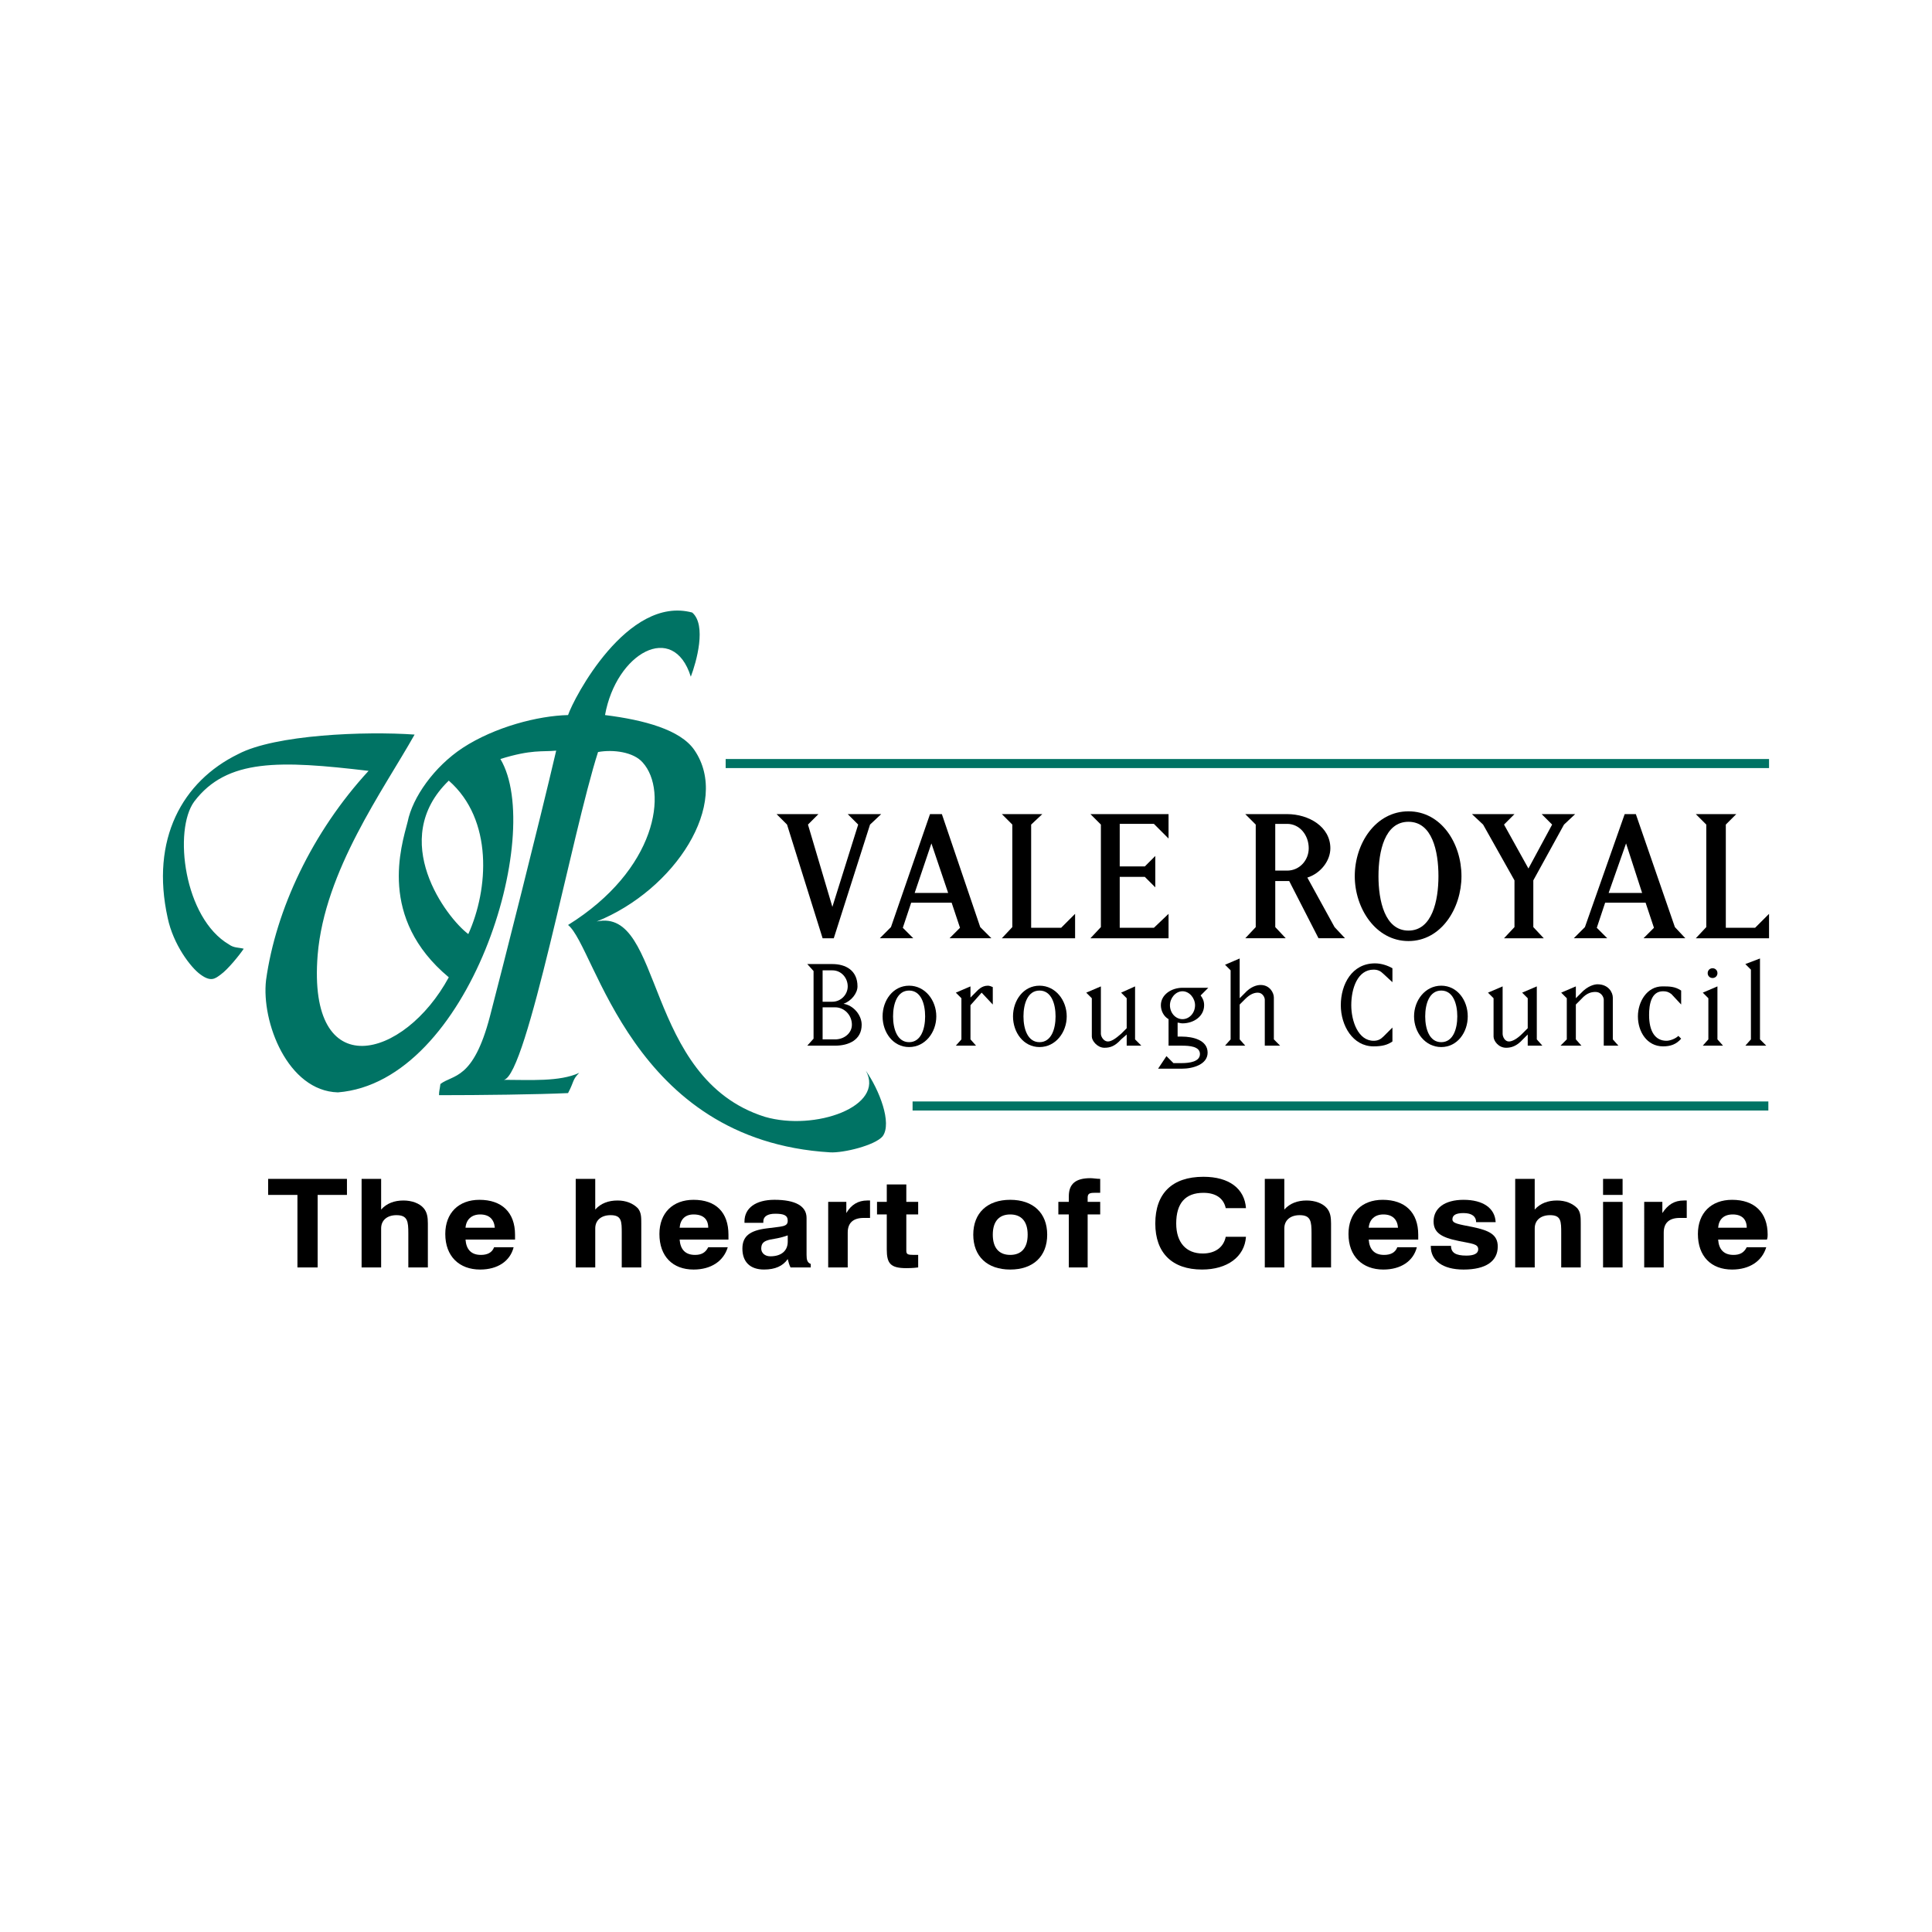 <?xml version="1.0" encoding="utf-8"?>
<!-- Generator: Adobe Illustrator 13.0.0, SVG Export Plug-In . SVG Version: 6.00 Build 14948)  -->
<!DOCTYPE svg PUBLIC "-//W3C//DTD SVG 1.0//EN" "http://www.w3.org/TR/2001/REC-SVG-20010904/DTD/svg10.dtd">
<svg version="1.0" id="Layer_1" xmlns="http://www.w3.org/2000/svg" xmlns:xlink="http://www.w3.org/1999/xlink" x="0px" y="0px"
	 width="192.756px" height="192.756px" viewBox="0 0 192.756 192.756" enable-background="new 0 0 192.756 192.756"
	 xml:space="preserve">
<g>
	<polygon fill-rule="evenodd" clip-rule="evenodd" fill="#FFFFFF" points="0,0 192.756,0 192.756,192.756 0,192.756 0,0 	"/>
	<path fill-rule="evenodd" clip-rule="evenodd" fill="#007364" d="M16.732,91.592c0.557,2.644,2.296,4.94,3.271,5.636
		c1.044,0.766,1.461,0.418,2.018,0c0.696-0.487,1.879-1.948,2.296-2.574c-0.557-0.14-0.975-0.07-1.461-0.418
		c-4.523-2.644-5.566-11.412-3.479-14.265c3.271-4.314,8.559-4.105,17.396-3.062c-5.636,6.124-9.255,13.848-10.229,20.875
		c-0.487,4.176,2.157,11.064,7.167,11.203c13.152-1.043,20.667-25.816,16.213-33.261c3.131-0.974,4.175-0.696,5.567-0.835
		c-1.67,7.167-5.358,21.71-6.61,26.513c-1.67,6.4-3.688,5.775-4.941,6.748c-0.069,0.559-0.139,0.697-0.139,1.115
		c4.175,0,9.881-0.07,12.874-0.209c0.626-1.184,0.417-1.322,1.113-2.018c-1.948,0.904-4.94,0.695-7.515,0.695
		c2.296-0.418,6.819-24.703,9.394-32.705c1.531-0.278,3.549,0,4.454,1.043c2.575,2.853,1.392,10.716-7.445,16.213
		c2.783,2.227,6.262,21.501,26.164,22.685c1.322,0.07,4.453-0.695,5.219-1.6c0.974-1.322-0.348-4.662-1.67-6.541
		c1.949,3.549-5.08,6.053-10.09,4.592c-12.108-3.826-10.09-20.945-16.77-19.483c7.793-3.132,13.43-11.76,9.742-17.118
		c-1.392-2.018-5.01-2.992-8.907-3.479c1.114-6.193,6.819-9.394,8.559-3.828c0.557-1.461,1.601-5.149,0.139-6.401
		c-6.471-1.74-11.829,8.559-12.386,10.229c-2.992,0.069-7.307,1.183-10.508,3.27c-2.853,1.879-5.01,4.941-5.497,7.376
		c-0.626,2.435-2.992,9.603,4.105,15.518c-4.454,8.209-14.126,10.785-13.083-2.228c0.696-8.42,6.542-16.422,9.672-21.989
		c-4.94-0.348-13.917,0-17.604,1.948C18.193,77.954,14.993,83.729,16.732,91.592L16.732,91.592z M44.775,77.884
		c-6.124,5.914-0.209,13.708,1.948,15.308C48.741,88.739,49.228,81.781,44.775,77.884L44.775,77.884z"/>
	<polygon fill-rule="evenodd" clip-rule="evenodd" fill="#007364" points="91.048,110.797 176.429,110.797 176.429,109.893 
		91.048,109.893 91.048,110.797 	"/>
	<polygon fill-rule="evenodd" clip-rule="evenodd" fill="#007364" points="72.4,76.631 176.498,76.631 176.498,75.727 72.4,75.727 
		72.4,76.631 	"/>
	<polygon fill-rule="evenodd" clip-rule="evenodd" points="29.675,119.217 26.752,119.217 26.752,117.617 34.615,117.617 
		34.615,119.217 31.692,119.217 31.692,126.453 29.675,126.453 29.675,119.217 	"/>
	<path fill-rule="evenodd" clip-rule="evenodd" d="M36.077,117.617h1.949v3.061c0.557-0.625,1.321-0.904,2.226-0.904
		c0.835,0,1.601,0.279,2.018,0.766c0.348,0.418,0.418,0.904,0.418,1.531c0,0.07,0,0.139,0,0.139v4.244h-1.949v-3.408
		c0-1.184-0.069-1.809-1.183-1.809c-0.904,0-1.53,0.486-1.53,1.32v3.896h-1.949V117.617L36.077,117.617z"/>
	<path fill-rule="evenodd" clip-rule="evenodd" d="M46.445,122.488c0.069-0.836,0.626-1.322,1.461-1.322
		c0.905,0,1.392,0.486,1.461,1.322H46.445L46.445,122.488z M49.298,124.436c-0.209,0.557-0.696,0.766-1.322,0.766
		c-0.974,0-1.461-0.557-1.531-1.531h4.94c0-0.207,0-0.348,0-0.486c0-2.227-1.322-3.479-3.549-3.479c-2.087,0-3.41,1.322-3.41,3.408
		c0,2.229,1.392,3.549,3.479,3.549c1.74,0,2.992-0.834,3.34-2.227H49.298L49.298,124.436z"/>
	<path fill-rule="evenodd" clip-rule="evenodd" d="M57.439,117.617h1.948v3.061c0.557-0.625,1.322-0.904,2.227-0.904
		c0.835,0,1.531,0.279,2.018,0.766c0.349,0.418,0.349,0.904,0.349,1.531c0,0.07,0,0.139,0,0.139v4.244h-1.949v-3.408
		c0-1.184,0-1.809-1.113-1.809c-0.905,0-1.531,0.486-1.531,1.32v3.896h-1.948V117.617L57.439,117.617z"/>
	<path fill-rule="evenodd" clip-rule="evenodd" d="M67.807,122.488c0.07-0.836,0.557-1.322,1.392-1.322
		c0.975,0,1.461,0.486,1.461,1.322H67.807L67.807,122.488z M70.66,124.436c-0.278,0.557-0.696,0.766-1.322,0.766
		c-0.974,0-1.461-0.557-1.531-1.531h4.871c0-0.207,0-0.348,0-0.486c0-2.227-1.252-3.479-3.479-3.479
		c-2.087,0-3.409,1.322-3.409,3.408c0,2.229,1.322,3.549,3.409,3.549c1.74,0,2.992-0.834,3.41-2.227H70.66L70.66,124.436z"/>
	<path fill-rule="evenodd" clip-rule="evenodd" d="M78.593,123.254v0.625c0,0.904-0.626,1.463-1.739,1.463
		c-0.557,0-0.905-0.35-0.905-0.768c0-0.557,0.278-0.764,0.905-0.904C77.201,123.602,77.827,123.531,78.593,123.254L78.593,123.254z
		 M78.593,125.619c0.069,0.277,0.139,0.557,0.278,0.834h2.018v-0.348c-0.348-0.139-0.418-0.416-0.418-0.904v-3.688
		c0-1.184-1.113-1.809-3.2-1.809c-1.879,0-2.993,0.834-2.993,2.156c0,0,0,0.07,0,0.139h1.879c0-0.068,0-0.068,0-0.139
		c0-0.486,0.417-0.766,1.183-0.766c0.835,0,1.252,0.141,1.252,0.697c0,0.625-0.557,0.555-2.087,0.764
		c-1.67,0.209-2.436,0.766-2.436,2.018c0,1.322,0.766,2.088,2.157,2.088C77.34,126.662,78.105,126.314,78.593,125.619
		L78.593,125.619z"/>
	<path fill-rule="evenodd" clip-rule="evenodd" d="M82.629,119.912h1.809v1.115c0.487-0.836,1.183-1.254,2.088-1.254
		c0.139,0,0.208,0,0.278,0v1.74h-0.626c-1.044,0-1.601,0.486-1.601,1.461v3.479h-1.948V119.912L82.629,119.912z"/>
	<path fill-rule="evenodd" clip-rule="evenodd" d="M90.422,126.523c-1.601,0-1.949-0.486-1.949-1.879v-3.479H87.5v-1.254h0.974
		v-1.738h1.949v1.738h1.183v1.254h-1.183v3.617c0,0.35,0.139,0.418,0.696,0.418h0.487v1.252
		C91.048,126.523,90.631,126.523,90.422,126.523L90.422,126.523z"/>
	<path fill-rule="evenodd" clip-rule="evenodd" d="M99.051,123.184c0-1.322,0.626-2.018,1.739-2.018c1.114,0,1.74,0.695,1.74,2.018
		s-0.626,2.018-1.74,2.018C99.677,125.201,99.051,124.506,99.051,123.184L99.051,123.184z M97.103,123.184
		c0,2.158,1.392,3.479,3.688,3.479c2.297,0,3.688-1.32,3.688-3.479c0-2.156-1.392-3.479-3.688-3.479
		C98.494,119.705,97.103,121.027,97.103,123.184L97.103,123.184z"/>
	<path fill-rule="evenodd" clip-rule="evenodd" d="M106.636,121.166h-1.044v-1.254h1.044v-0.557c0-1.252,0.695-1.809,2.157-1.809
		c0.278,0,0.626,0.07,0.974,0.07v1.391h-0.557c-0.487,0-0.695,0.07-0.695,0.488v0.416h1.252v1.254h-1.252v5.287h-1.879V121.166
		L106.636,121.166z"/>
	<path fill-rule="evenodd" clip-rule="evenodd" d="M119.926,126.662c-2.992,0-4.662-1.67-4.662-4.592
		c0-2.992,1.67-4.662,4.802-4.662c2.574,0,4.105,1.184,4.245,3.131h-2.019c-0.209-0.975-0.975-1.531-2.227-1.531
		c-1.81,0-2.714,1.045-2.714,3.062c0,1.879,0.974,2.992,2.645,2.992c1.252,0,2.087-0.627,2.296-1.67h2.019
		C124.171,125.41,122.432,126.662,119.926,126.662L119.926,126.662z"/>
	<path fill-rule="evenodd" clip-rule="evenodd" d="M126.188,117.617h1.948v3.061c0.557-0.625,1.322-0.904,2.227-0.904
		c0.836,0,1.601,0.279,2.019,0.766c0.348,0.418,0.417,0.904,0.417,1.531c0,0.07,0,0.139,0,0.139v4.244h-1.948v-3.408
		c0-1.184-0.069-1.809-1.183-1.809c-0.904,0-1.531,0.486-1.531,1.32v3.896h-1.948V117.617L126.188,117.617z"/>
	<path fill-rule="evenodd" clip-rule="evenodd" d="M136.557,122.488c0.069-0.836,0.626-1.322,1.462-1.322
		c0.904,0,1.392,0.486,1.461,1.322H136.557L136.557,122.488z M139.41,124.436c-0.209,0.557-0.696,0.766-1.322,0.766
		c-0.975,0-1.462-0.557-1.531-1.531h4.94c0-0.207,0-0.348,0-0.486c0-2.227-1.322-3.479-3.549-3.479
		c-2.087,0-3.409,1.322-3.409,3.408c0,2.229,1.392,3.549,3.479,3.549c1.739,0,2.992-0.834,3.34-2.227H139.41L139.41,124.436z"/>
	<path fill-rule="evenodd" clip-rule="evenodd" d="M144.768,124.297c0,0.695,0.487,0.975,1.531,0.975
		c0.766,0,1.183-0.209,1.183-0.627c0-0.557-0.626-0.557-1.948-0.834c-1.74-0.348-2.505-0.836-2.505-1.949
		c0-1.322,1.113-2.156,2.992-2.156c1.948,0,3.131,0.834,3.201,2.227h-1.948c0-0.557-0.418-0.904-1.253-0.904
		c-0.766,0-1.113,0.209-1.113,0.625c0,0.418,0.626,0.488,2.018,0.766c1.67,0.348,2.505,0.766,2.505,1.949
		c0,1.461-1.183,2.295-3.409,2.295c-2.088,0-3.271-0.904-3.271-2.295c0,0,0,0,0-0.07H144.768L144.768,124.297z"/>
	<path fill-rule="evenodd" clip-rule="evenodd" d="M151.17,117.617h1.948v3.061c0.557-0.625,1.322-0.904,2.227-0.904
		c0.835,0,1.531,0.279,2.018,0.766c0.348,0.418,0.348,0.904,0.348,1.531c0,0.07,0,0.139,0,0.139v4.244h-1.948v-3.408
		c0-1.184,0-1.809-1.113-1.809c-0.904,0-1.53,0.486-1.53,1.32v3.896h-1.948V117.617L151.17,117.617z"/>
	<path fill-rule="evenodd" clip-rule="evenodd" d="M159.938,119.912h1.948v6.541h-1.948V119.912L159.938,119.912z M159.938,117.617
		h1.948v1.6h-1.948V117.617L159.938,117.617z"/>
	<path fill-rule="evenodd" clip-rule="evenodd" d="M164.043,119.912h1.81v1.115c0.557-0.836,1.183-1.254,2.156-1.254
		c0.07,0,0.14,0,0.278,0v1.74h-0.695c-1.044,0-1.601,0.486-1.601,1.461v3.479h-1.948V119.912L164.043,119.912z"/>
	<path fill-rule="evenodd" clip-rule="evenodd" d="M171.419,122.488c0.069-0.836,0.557-1.322,1.461-1.322
		c0.905,0,1.392,0.486,1.392,1.322H171.419L171.419,122.488z M174.271,124.436c-0.278,0.557-0.695,0.766-1.322,0.766
		c-0.974,0-1.461-0.557-1.53-1.531h4.87c0.07-0.207,0.07-0.348,0.07-0.486c0-2.227-1.322-3.479-3.549-3.479
		c-2.088,0-3.41,1.322-3.41,3.408c0,2.229,1.322,3.549,3.41,3.549c1.739,0,2.992-0.834,3.409-2.227H174.271L174.271,124.436z"/>
	<polygon fill-rule="evenodd" clip-rule="evenodd" points="81.655,81.224 80.611,82.268 83.046,90.479 85.621,82.268 84.577,81.224 
		87.917,81.224 86.804,82.268 83.186,93.61 82.072,93.61 78.523,82.268 77.479,81.224 81.655,81.224 	"/>
	<path fill-rule="evenodd" clip-rule="evenodd" d="M94.597,89.087h-3.34l1.67-4.94L94.597,89.087L94.597,89.087z M90.909,90.061
		h4.036l0.835,2.505l-1.044,1.044h4.176l-1.114-1.113l-3.827-11.273h-1.183l-3.896,11.273l-1.114,1.113h3.34l-1.044-1.044
		L90.909,90.061L90.909,90.061z"/>
	<polygon fill-rule="evenodd" clip-rule="evenodd" points="107.262,91.174 107.262,93.61 99.955,93.61 100.999,92.497 
		100.999,82.268 99.955,81.224 103.991,81.224 102.878,82.268 102.878,92.566 105.87,92.566 107.262,91.174 	"/>
	<polygon fill-rule="evenodd" clip-rule="evenodd" points="116.586,93.61 108.793,93.61 109.836,92.497 109.836,82.268 
		108.793,81.224 116.586,81.224 116.586,83.66 115.125,82.198 111.715,82.198 111.715,86.443 114.22,86.443 115.264,85.399 
		115.264,88.53 114.22,87.487 111.715,87.487 111.715,92.566 115.125,92.566 116.586,91.174 116.586,93.61 	"/>
	<path fill-rule="evenodd" clip-rule="evenodd" d="M128.415,82.198c1.253,0,2.157,1.114,2.157,2.436
		c0,1.183-0.904,2.227-2.157,2.227h-1.183v-4.662H128.415L128.415,82.198z M130.434,87.557c1.322-0.418,2.296-1.67,2.296-2.923
		c0-2.157-2.157-3.41-4.314-3.41h-4.175l1.044,1.044v10.229l-1.044,1.113h4.036l-1.044-1.113v-4.593h1.392l2.923,5.706h2.645
		l-1.044-1.113L130.434,87.557L130.434,87.557z"/>
	<path fill-rule="evenodd" clip-rule="evenodd" d="M140.523,81.99c2.365,0,2.991,2.922,2.991,5.427c0,2.436-0.626,5.428-2.991,5.428
		c-2.366,0-2.992-2.992-2.992-5.428C137.531,84.912,138.157,81.99,140.523,81.99L140.523,81.99z M140.523,93.889
		c3.27,0,5.288-3.271,5.288-6.472c0-3.271-2.019-6.471-5.288-6.471c-3.271,0-5.358,3.201-5.358,6.471
		C135.165,90.618,137.253,93.889,140.523,93.889L140.523,93.889z"/>
	<polygon fill-rule="evenodd" clip-rule="evenodd" points="147.969,82.268 146.855,81.224 151.1,81.224 150.057,82.268 
		152.492,86.652 154.857,82.268 153.813,81.224 157.154,81.224 156.041,82.268 152.979,87.835 152.979,92.497 154.022,93.61 
		150.057,93.61 151.1,92.497 151.1,87.835 147.969,82.268 	"/>
	<path fill-rule="evenodd" clip-rule="evenodd" d="M163.834,89.087h-3.34l1.739-4.94L163.834,89.087L163.834,89.087z
		 M160.146,90.061h4.035l0.835,2.505l-1.043,1.044h4.175l-1.044-1.113l-3.896-11.273h-1.113l-3.967,11.273l-1.113,1.113h3.34
		l-1.043-1.044L160.146,90.061L160.146,90.061z"/>
	<polygon fill-rule="evenodd" clip-rule="evenodd" points="176.498,91.174 176.498,93.61 169.191,93.61 170.236,92.497 
		170.236,82.268 169.191,81.224 173.229,81.224 172.185,82.268 172.185,92.566 175.106,92.566 176.498,91.174 	"/>
	<path fill-rule="evenodd" clip-rule="evenodd" d="M83.046,96.811c0.905,0,1.531,0.765,1.531,1.601c0,0.834-0.696,1.531-1.531,1.531
		h-0.974v-3.132H83.046L83.046,96.811z M83.325,104.326c1.322,0,2.644-0.557,2.644-2.088c0-0.975-0.835-1.947-1.809-2.088
		c0.765-0.277,1.392-1.043,1.392-1.738c0-1.601-1.183-2.227-2.505-2.227h-2.504l0.626,0.695v6.75l-0.626,0.695H83.325
		L83.325,104.326z M82.072,103.699V100.5h1.252c0.905,0,1.67,0.764,1.67,1.738c0,0.836-0.765,1.461-1.67,1.461H82.072
		L82.072,103.699z"/>
	<path fill-rule="evenodd" clip-rule="evenodd" d="M89.101,101.404c0-1.254,0.417-2.576,1.6-2.576c1.183,0,1.6,1.322,1.6,2.576
		c0,1.252-0.417,2.574-1.6,2.574C89.518,103.979,89.101,102.656,89.101,101.404L89.101,101.404z M90.701,104.465
		c1.6,0,2.714-1.461,2.714-3.061c0-1.602-1.114-3.062-2.714-3.062s-2.645,1.461-2.645,3.062
		C88.056,103.004,89.101,104.465,90.701,104.465L90.701,104.465z"/>
	<path fill-rule="evenodd" clip-rule="evenodd" d="M97.311,99.037c0.278-0.277,0.626-0.695,1.252-0.695
		c0.14,0,0.349,0.07,0.487,0.139v1.74l-1.113-1.184l-1.113,1.254v3.408l0.557,0.627h-2.018l0.557-0.627v-4.105l-0.557-0.557
		l1.461-0.625v1.113L97.311,99.037L97.311,99.037z"/>
	<path fill-rule="evenodd" clip-rule="evenodd" d="M102.112,101.404c0-1.254,0.418-2.576,1.601-2.576s1.601,1.322,1.601,2.576
		c0,1.252-0.418,2.574-1.601,2.574S102.112,102.656,102.112,101.404L102.112,101.404z M103.713,104.465
		c1.601,0,2.714-1.461,2.714-3.061c0-1.602-1.113-3.062-2.714-3.062s-2.645,1.461-2.645,3.062
		C101.068,103.004,102.112,104.465,103.713,104.465L103.713,104.465z"/>
	<path fill-rule="evenodd" clip-rule="evenodd" d="M111.854,99.037l1.392-0.625v5.287l0.626,0.627h-1.461v-1.113l-0.557,0.486
		c-0.627,0.697-1.113,0.836-1.67,0.836c-0.696,0-1.253-0.695-1.253-1.113v-3.828l-0.557-0.557l1.461-0.625v4.73
		c0,0.279,0.278,0.766,0.696,0.766c0.348,0,0.766-0.277,1.322-0.766l0.557-0.557v-2.992L111.854,99.037L111.854,99.037z"/>
	<path fill-rule="evenodd" clip-rule="evenodd" d="M119.23,100.291c0,0.766-0.557,1.391-1.253,1.391
		c-0.695,0-1.252-0.625-1.252-1.391c0-0.697,0.557-1.393,1.252-1.393C118.674,98.898,119.23,99.594,119.23,100.291L119.23,100.291z
		 M117.978,102.1c1.113,0,2.157-0.695,2.157-1.809c0-0.418-0.139-0.697-0.348-0.975l0.766-0.766h-2.575
		c-1.113,0-2.157,0.695-2.157,1.74c0,0.557,0.278,1.113,0.766,1.391v2.645h1.322c0.766,0,1.81,0.07,1.81,0.834
		c0,0.766-1.044,0.906-1.81,0.906h-0.835l-0.696-0.697l-0.835,1.254h2.366c1.113,0,2.575-0.418,2.575-1.602
		c0-1.252-1.462-1.6-2.575-1.6h-0.418v-1.393C117.63,102.029,117.769,102.1,117.978,102.1L117.978,102.1z"/>
	<path fill-rule="evenodd" clip-rule="evenodd" d="M124.24,104.326h-2.018l0.557-0.627v-6.888l-0.557-0.557l1.461-0.626v3.966
		l0.487-0.486c0.626-0.695,1.252-0.836,1.601-0.836c0.904,0,1.322,0.766,1.322,1.254v4.174l0.626,0.627h-1.531v-4.592
		c0-0.209-0.209-0.697-0.695-0.697c-0.349,0-0.766,0.141-1.253,0.627l-0.557,0.557v3.479L124.24,104.326L124.24,104.326z"/>
	<path fill-rule="evenodd" clip-rule="evenodd" d="M137.183,96.115c0.627,0,1.253,0.209,1.74,0.487v1.392l-0.904-0.836
		c-0.278-0.278-0.558-0.417-0.975-0.417c-1.601,0-2.227,1.877-2.227,3.549c0,1.6,0.695,3.549,2.227,3.549
		c0.417,0,0.696-0.141,0.975-0.418l0.904-0.904v1.391c-0.487,0.348-1.044,0.488-1.879,0.488c-2.088,0-3.271-2.088-3.271-4.105
		C133.773,98.203,134.887,96.115,137.183,96.115L137.183,96.115z"/>
	<path fill-rule="evenodd" clip-rule="evenodd" d="M142.193,101.404c0-1.254,0.417-2.576,1.6-2.576c1.184,0,1.602,1.322,1.602,2.576
		c0,1.252-0.418,2.574-1.602,2.574C142.61,103.979,142.193,102.656,142.193,101.404L142.193,101.404z M143.793,104.465
		c1.602,0,2.645-1.461,2.645-3.061c0-1.602-1.043-3.062-2.645-3.062c-1.6,0-2.713,1.461-2.713,3.062
		C141.08,103.004,142.193,104.465,143.793,104.465L143.793,104.465z"/>
	<path fill-rule="evenodd" clip-rule="evenodd" d="M151.865,99.037l1.462-0.625v5.287l0.557,0.627h-1.462v-1.113l-0.486,0.486
		c-0.627,0.697-1.184,0.836-1.671,0.836c-0.765,0-1.252-0.695-1.252-1.113v-3.828l-0.557-0.557l1.461-0.625v4.73
		c0,0.279,0.209,0.766,0.626,0.766c0.348,0,0.835-0.277,1.322-0.766l0.557-0.557v-2.992L151.865,99.037L151.865,99.037z"/>
	<path fill-rule="evenodd" clip-rule="evenodd" d="M157.71,99.107c0.696-0.766,1.393-0.904,1.671-0.904
		c1.113,0,1.53,0.834,1.53,1.322v4.174l0.557,0.627h-1.461v-4.592c0-0.209-0.209-0.766-0.835-0.766
		c-0.348,0-0.835,0.068-1.392,0.695l-0.557,0.557v3.479l0.557,0.627h-2.088l0.627-0.627v-4.105l-0.558-0.557l1.462-0.625v1.182
		L157.71,99.107L157.71,99.107z"/>
	<path fill-rule="evenodd" clip-rule="evenodd" d="M165.922,98.898c-1.184,0-1.392,1.322-1.392,2.365
		c0,1.672,0.626,2.576,1.739,2.576c0.348,0,0.904-0.209,1.183-0.488l0.278,0.279c-0.486,0.557-1.043,0.766-1.809,0.766
		c-1.601,0-2.506-1.461-2.506-2.992c0-1.461,0.905-2.992,2.437-2.992c0.695,0,1.252,0,1.878,0.416v1.393l-0.974-1.043
		C166.479,98.969,166.27,98.898,165.922,98.898L165.922,98.898z"/>
	<path fill-rule="evenodd" clip-rule="evenodd" d="M171.905,104.326h-2.018l0.557-0.627v-4.105l-0.557-0.557l1.462-0.625v5.287
		L171.905,104.326L171.905,104.326z M171.35,97.09c0,0.277-0.209,0.486-0.487,0.486s-0.487-0.209-0.487-0.486
		c0-0.279,0.209-0.488,0.487-0.488S171.35,96.811,171.35,97.09L171.35,97.09z"/>
	<polygon fill-rule="evenodd" clip-rule="evenodd" points="176.22,104.326 174.133,104.326 174.689,103.699 174.689,96.742 
		174.133,96.185 175.594,95.628 175.594,103.699 176.22,104.326 	"/>
</g>
</svg>
